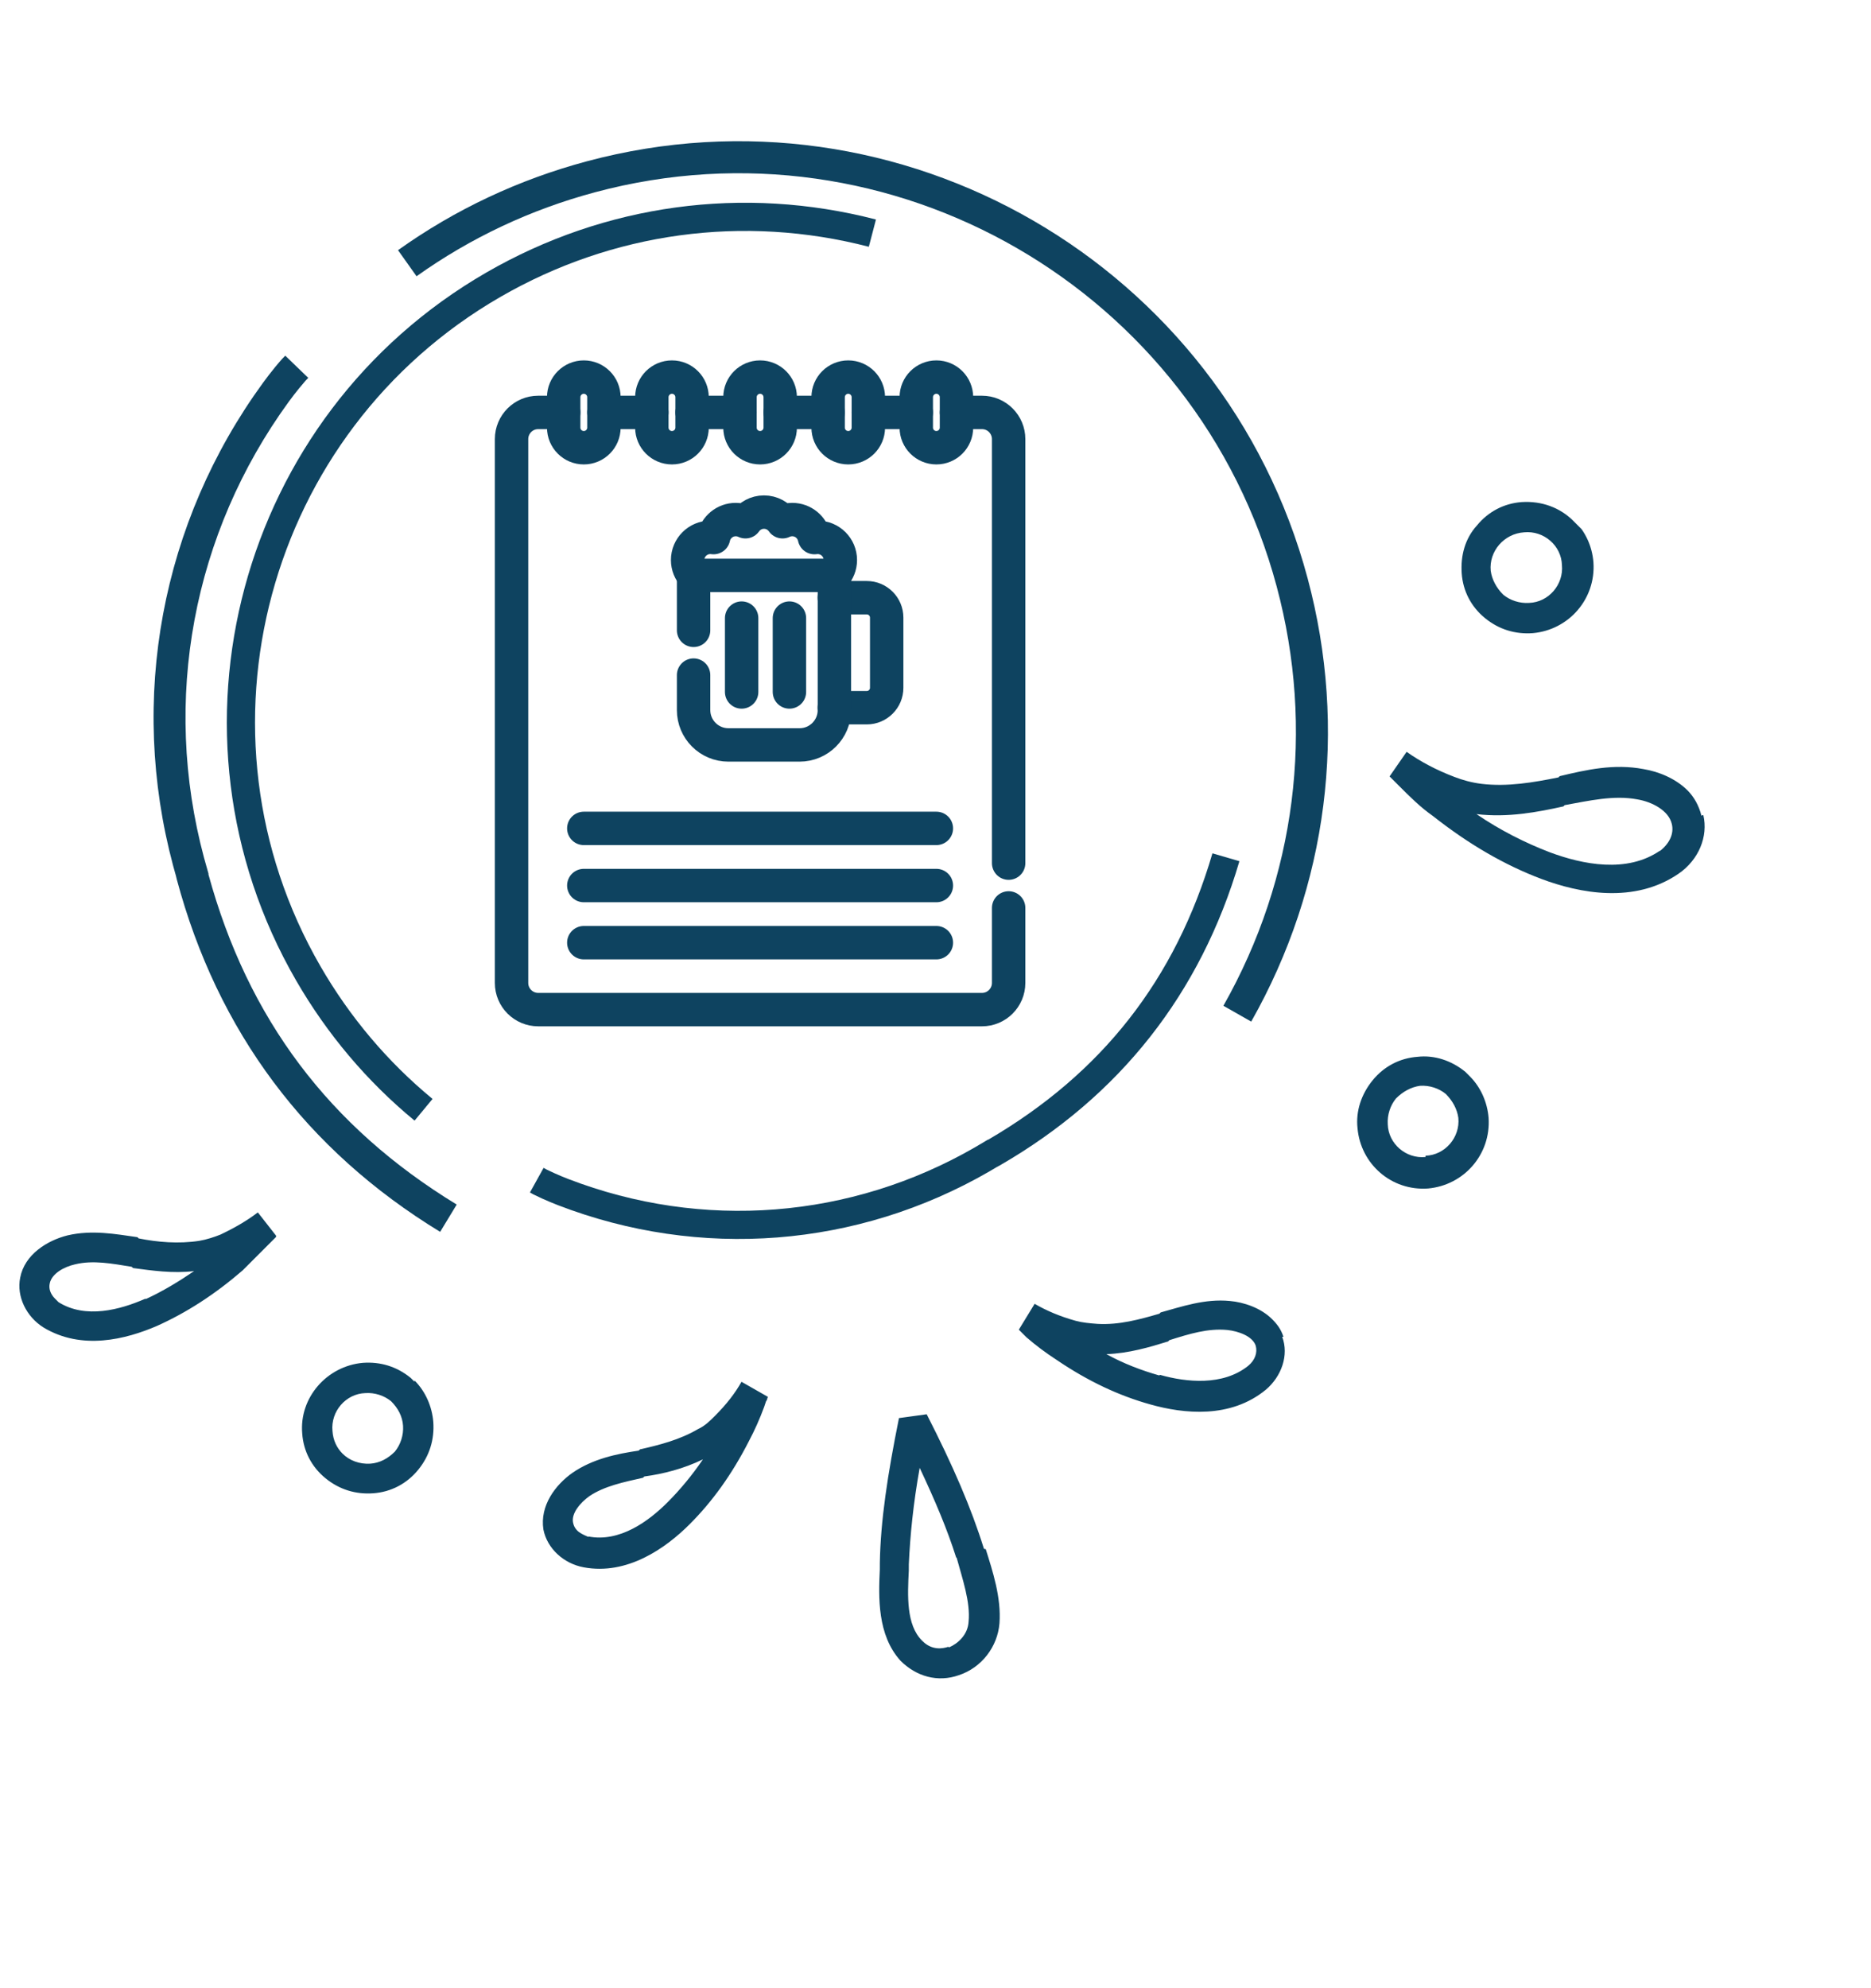 <svg width="112" height="119" viewBox="0 0 112 119" fill="none" xmlns="http://www.w3.org/2000/svg">
<g clip-path="url(#clip0_47_777)">
<path d="M76.83 80.014C76.68 79.561 76.454 79.26 76.152 78.959C75.475 78.281 74.457 77.943 73.627 77.869C72.118 77.72 70.722 78.213 69.477 78.554L69.401 78.63C68.231 78.971 66.986 79.313 65.704 79.239C65.213 79.202 64.799 79.165 64.384 79.053C63.441 78.79 62.65 78.452 61.934 78.038L60.988 79.586C60.988 79.586 61.139 79.737 61.176 79.774C61.252 79.85 61.365 79.963 61.44 80.038C62.005 80.528 62.608 80.979 63.248 81.393C65.132 82.673 66.979 83.537 68.865 84.062C70.863 84.625 73.653 84.922 75.769 83.184C76.713 82.39 77.167 81.107 76.754 80.014L76.83 80.014ZM69.395 82.326C68.34 82.026 67.246 81.613 66.229 81.049C67.549 81.009 68.832 80.63 69.927 80.289L70.002 80.213C71.21 79.834 72.304 79.493 73.473 79.604C74.152 79.679 74.981 79.979 75.169 80.545C75.282 80.959 75.13 81.412 74.715 81.752C73.204 82.962 71.017 82.739 69.433 82.289L69.395 82.326ZM87.718 64.155C86.889 63.477 85.871 63.139 84.852 63.254C83.796 63.331 82.852 63.823 82.172 64.654C81.492 65.485 81.151 66.504 81.262 67.522C81.448 69.672 83.293 71.291 85.481 71.136C87.632 70.944 89.256 69.094 89.109 66.906C89.035 66.001 88.659 65.096 87.981 64.418C87.906 64.343 87.831 64.268 87.755 64.192L87.718 64.155ZM85.333 69.251C84.164 69.366 83.109 68.462 83.073 67.293C83.036 66.727 83.226 66.161 83.566 65.746C83.982 65.33 84.472 65.065 85.001 64.989C85.566 64.95 86.132 65.138 86.546 65.477C86.96 65.891 87.224 66.381 87.298 66.909C87.41 68.078 86.503 69.136 85.334 69.175L85.333 69.251ZM101.849 48.819C101.699 48.215 101.398 47.688 101.021 47.311C100.306 46.596 99.288 46.182 98.383 46.033C96.611 45.696 94.95 46.076 93.365 46.456L93.29 46.531C91.781 46.835 90.234 47.102 88.688 46.916C88.084 46.841 87.556 46.691 87.066 46.503C85.973 46.09 84.993 45.563 84.202 44.999L83.181 46.471C83.181 46.471 83.37 46.66 83.445 46.735C83.558 46.848 83.671 46.961 83.746 47.036C84.386 47.677 85.027 48.317 85.78 48.844C87.928 50.538 90.076 51.779 92.262 52.605C94.562 53.469 97.842 54.106 100.485 52.291C101.694 51.459 102.262 50.063 101.962 48.781L101.849 48.819ZM99.394 50.897C97.392 52.296 94.715 51.734 92.793 51.02C91.322 50.457 89.815 49.705 88.383 48.727C90.269 48.95 92.042 48.608 93.589 48.266L93.665 48.19C95.136 47.924 96.608 47.582 98.003 47.844C98.908 47.993 99.888 48.52 100.075 49.312C100.225 49.915 99.922 50.519 99.318 50.972L99.394 50.897ZM45.742 84.212C45.742 84.212 45.818 83.985 45.856 83.872C45.932 83.796 45.932 83.646 45.97 83.608L44.387 82.705C44.008 83.385 43.479 84.064 42.799 84.744C42.497 85.047 42.195 85.349 41.78 85.538C40.685 86.181 39.477 86.485 38.308 86.751L38.232 86.826C36.912 87.017 35.478 87.321 34.269 88.153C33.25 88.871 32.305 90.117 32.529 91.55C32.754 92.681 33.733 93.585 34.94 93.809C37.541 94.296 39.845 92.67 41.28 91.234C42.641 89.874 43.812 88.251 44.834 86.25C45.174 85.608 45.477 84.929 45.742 84.212ZM35.244 91.998C35.244 91.998 34.754 91.811 34.566 91.622C34.415 91.472 34.34 91.321 34.303 91.132C34.19 90.567 34.757 89.924 35.286 89.546C36.192 88.942 37.324 88.713 38.494 88.448L38.569 88.372C39.701 88.219 40.908 87.916 42.079 87.348C41.436 88.292 40.718 89.161 39.962 89.916C38.829 91.05 37.092 92.335 35.206 91.961L35.244 91.998ZM24.81 82.698C24.81 82.698 24.66 82.547 24.584 82.472C23.756 81.794 22.776 81.494 21.719 81.571C19.569 81.763 17.906 83.652 18.091 85.802C18.165 86.858 18.654 87.8 19.483 88.477C20.312 89.155 21.292 89.455 22.348 89.378C23.404 89.301 24.348 88.809 25.029 87.978C25.709 87.147 26.012 86.166 25.938 85.11C25.864 84.205 25.488 83.3 24.811 82.623L24.81 82.698ZM22.162 87.606C21.521 87.644 20.918 87.419 20.504 87.005C20.165 86.666 19.939 86.213 19.902 85.648C19.791 84.479 20.698 83.421 21.867 83.382C22.433 83.343 22.999 83.531 23.413 83.87C23.827 84.284 24.09 84.774 24.127 85.339C24.164 85.905 23.975 86.471 23.635 86.887C23.219 87.302 22.728 87.567 22.162 87.606ZM16.526 73.96L15.434 72.566C14.792 73.058 14.075 73.474 13.207 73.89C12.829 74.041 12.376 74.193 11.924 74.269C10.679 74.46 9.434 74.348 8.303 74.124L8.227 74.049C6.908 73.862 5.512 73.6 4.041 73.942C2.833 74.246 1.474 75.078 1.208 76.474C0.98 77.606 1.581 78.811 2.599 79.451C4.897 80.843 7.539 80.16 9.388 79.365C11.162 78.57 12.862 77.474 14.524 76.038C15.052 75.509 15.581 74.98 16.072 74.489C16.148 74.413 16.261 74.3 16.337 74.224C16.412 74.149 16.488 74.073 16.526 74.035L16.526 73.96ZM8.674 77.744C7.202 78.388 5.127 78.957 3.506 77.941C3.431 77.866 3.356 77.79 3.28 77.715C3.017 77.451 2.904 77.112 2.98 76.81C3.094 76.244 3.811 75.828 4.491 75.676C5.585 75.41 6.716 75.635 7.885 75.822L7.961 75.897C9.092 76.046 10.336 76.233 11.619 76.08C10.675 76.723 9.731 77.29 8.75 77.744L8.674 77.744ZM58.931 92.716L58.893 92.678C58.142 90.265 57.053 87.74 55.473 84.649L53.813 84.878C53.129 88.274 52.71 91.028 52.668 93.555L52.667 93.933C52.589 95.592 52.51 97.856 53.904 99.4C54.845 100.341 56.127 100.717 57.41 100.262C58.769 99.807 59.714 98.561 59.829 97.165C59.945 95.618 59.419 94.035 59.006 92.716L58.931 92.716ZM56.772 98.566C56.432 98.679 55.791 98.793 55.226 98.228L55.188 98.191C54.246 97.249 54.325 95.514 54.402 94.005L54.403 93.628C54.481 91.893 54.673 89.969 55.053 87.856C55.993 89.854 56.707 91.55 57.233 93.209L57.27 93.246C57.608 94.49 58.096 95.885 57.981 97.055C57.942 97.847 57.338 98.376 56.809 98.603L56.772 98.566ZM94.182 31.178C93.391 30.387 92.297 29.974 91.09 30.051C90.034 30.128 89.09 30.62 88.41 31.451C87.692 32.244 87.427 33.263 87.5 34.319C87.574 35.375 88.063 36.317 88.892 36.995C89.721 37.673 90.701 37.973 91.757 37.896C93.907 37.704 95.532 35.853 95.385 33.666C95.311 32.685 94.897 31.818 94.257 31.178L94.182 31.178ZM91.534 36.086C90.968 36.124 90.402 35.937 89.988 35.598C89.573 35.183 89.31 34.693 89.236 34.166C89.124 32.996 90.031 31.939 91.238 31.861C92.408 31.747 93.463 32.65 93.499 33.819C93.61 34.989 92.703 36.046 91.534 36.086Z" fill="#0E4360"/>
</g>
<path d="M74.193 51.542C71.862 59.477 67.035 65.605 59.845 69.757L59.678 69.846C59.526 69.939 59.371 70.03 59.215 70.12C51.317 74.68 41.907 75.413 33.399 72.134C33.371 72.122 32.636 71.842 31.954 71.501L31.923 71.485L31.723 71.374L32.54 69.9L32.725 70.003C33.331 70.303 33.999 70.561 34.007 70.563C42.04 73.658 50.921 72.967 58.374 68.664C58.574 68.549 58.771 68.433 58.966 68.314L59.128 68.216L59.159 68.213C65.969 64.236 70.359 58.628 72.578 51.075L74.196 51.547L74.193 51.542Z" fill="#0E4360"/>
<path d="M52.435 13.14L52.009 14.77C44.504 12.827 36.672 13.893 29.953 17.773C15.932 25.867 11.101 43.837 19.18 57.83C20.941 60.88 23.201 63.554 25.892 65.775L24.817 67.074C21.968 64.725 19.581 61.898 17.718 58.672C9.175 43.874 14.285 24.872 29.11 16.313C36.216 12.21 44.499 11.083 52.434 13.138L52.435 13.14Z" fill="#0E4360"/>
<path d="M26.352 73.733C18.328 68.84 13.022 61.741 10.581 52.628L10.531 52.419C10.475 52.225 10.42 52.028 10.367 51.83C7.685 41.821 9.647 31.277 15.749 22.904C15.77 22.876 16.293 22.152 16.868 21.504L16.895 21.475L17.076 21.288L18.453 22.618L18.286 22.791C17.778 23.368 17.299 24.025 17.294 24.033C11.534 31.94 9.681 41.89 12.212 51.336C12.28 51.589 12.349 51.839 12.423 52.088L12.482 52.295L12.476 52.33C14.839 60.974 19.702 67.441 27.339 72.097L26.346 73.734L26.352 73.733Z" fill="#0E4360"/>
<path d="M74.898 61.146L73.234 60.199C77.574 52.533 78.707 43.625 76.425 35.108C71.664 17.34 53.363 6.753 35.629 11.505C31.763 12.54 28.165 14.234 24.935 16.535L23.826 14.974C27.241 12.538 31.046 10.749 35.135 9.653C53.889 4.628 73.241 15.824 78.275 34.613C80.688 43.618 79.49 53.041 74.9 61.145L74.898 61.146Z" fill="#0E4360"/>
<path d="M49.948 35.775H51.885C52.544 35.775 53.078 36.309 53.078 36.968V41.166C53.078 41.825 52.544 42.359 51.885 42.359H49.948" stroke="#0E4360" stroke-width="2" stroke-miterlimit="10" stroke-linecap="round" stroke-linejoin="round"/>
<path d="M44.395 36.996V41.416" stroke="#0E4360" stroke-width="2" stroke-miterlimit="10" stroke-linecap="round" stroke-linejoin="round"/>
<path d="M47.256 36.996V41.416" stroke="#0E4360" stroke-width="2" stroke-miterlimit="10" stroke-linecap="round" stroke-linejoin="round"/>
<path d="M41.519 37.727V34.438H49.948V42.502C49.948 43.654 49.014 44.587 47.863 44.587H43.604C42.452 44.587 41.519 43.654 41.519 42.502V40.407" stroke="#0E4360" stroke-width="2" stroke-miterlimit="10" stroke-linecap="round" stroke-linejoin="round"/>
<path d="M49.946 34.438C50.168 34.196 50.304 33.875 50.304 33.521C50.304 32.771 49.697 32.163 48.947 32.163C48.881 32.163 48.816 32.168 48.753 32.177C48.624 31.561 48.078 31.098 47.423 31.098C47.216 31.098 47.019 31.144 46.843 31.228C46.598 30.879 46.192 30.651 45.733 30.651C45.274 30.651 44.869 30.879 44.623 31.228C44.447 31.144 44.25 31.098 44.043 31.098C43.388 31.098 42.842 31.561 42.714 32.177C42.65 32.168 42.586 32.163 42.52 32.163C41.77 32.163 41.162 32.771 41.162 33.521C41.162 33.875 41.298 34.196 41.521 34.438" stroke="#0E4360" stroke-width="2" stroke-miterlimit="10" stroke-linecap="round" stroke-linejoin="round"/>
<path d="M34.947 49.582H56.052" stroke="#0E4360" stroke-width="2" stroke-miterlimit="10" stroke-linecap="round" stroke-linejoin="round"/>
<path d="M34.947 53.003H56.052" stroke="#0E4360" stroke-width="2" stroke-miterlimit="10" stroke-linecap="round" stroke-linejoin="round"/>
<path d="M34.947 56.423H56.052" stroke="#0E4360" stroke-width="2" stroke-miterlimit="10" stroke-linecap="round" stroke-linejoin="round"/>
<path d="M34.947 26.798C34.283 26.798 33.743 26.259 33.743 25.594V23.775C33.743 23.11 34.283 22.571 34.947 22.571C35.612 22.571 36.151 23.11 36.151 23.775V25.594C36.151 26.259 35.612 26.798 34.947 26.798Z" stroke="#0E4360" stroke-width="2" stroke-miterlimit="10" stroke-linecap="round" stroke-linejoin="round"/>
<path d="M40.224 26.798C39.559 26.798 39.02 26.259 39.02 25.594V23.775C39.02 23.11 39.559 22.571 40.224 22.571C40.889 22.571 41.428 23.11 41.428 23.775V25.594C41.428 26.259 40.889 26.798 40.224 26.798Z" stroke="#0E4360" stroke-width="2" stroke-miterlimit="10" stroke-linecap="round" stroke-linejoin="round"/>
<path d="M45.5 26.798C44.835 26.798 44.296 26.259 44.296 25.594V23.775C44.296 23.11 44.835 22.571 45.5 22.571C46.165 22.571 46.704 23.11 46.704 23.775V25.594C46.704 26.259 46.165 26.798 45.5 26.798Z" stroke="#0E4360" stroke-width="2" stroke-miterlimit="10" stroke-linecap="round" stroke-linejoin="round"/>
<path d="M50.776 26.798C50.111 26.798 49.572 26.259 49.572 25.594V23.775C49.572 23.11 50.111 22.571 50.776 22.571C51.441 22.571 51.98 23.11 51.98 23.775V25.594C51.98 26.259 51.441 26.798 50.776 26.798Z" stroke="#0E4360" stroke-width="2" stroke-miterlimit="10" stroke-linecap="round" stroke-linejoin="round"/>
<path d="M56.053 26.798C55.388 26.798 54.849 26.259 54.849 25.594V23.775C54.849 23.11 55.388 22.571 56.053 22.571C56.717 22.571 57.256 23.11 57.256 23.775V25.594C57.256 26.259 56.717 26.798 56.053 26.798Z" stroke="#0E4360" stroke-width="2" stroke-miterlimit="10" stroke-linecap="round" stroke-linejoin="round"/>
<path d="M60.378 51.662V26.281C60.378 25.4 59.663 24.685 58.782 24.685H57.256" stroke="#0E4360" stroke-width="2" stroke-miterlimit="10" stroke-linecap="round" stroke-linejoin="round"/>
<path d="M33.743 24.685H32.218C31.336 24.685 30.622 25.4 30.622 26.282V58.832C30.622 59.714 31.336 60.429 32.218 60.429H58.782C59.663 60.429 60.378 59.714 60.378 58.832V54.343" stroke="#0E4360" stroke-width="2" stroke-miterlimit="10" stroke-linecap="round" stroke-linejoin="round"/>
<path d="M39.02 24.685H36.151" stroke="#0E4360" stroke-width="2" stroke-miterlimit="10" stroke-linecap="round" stroke-linejoin="round"/>
<path d="M44.296 24.685H41.428" stroke="#0E4360" stroke-width="2" stroke-miterlimit="10" stroke-linecap="round" stroke-linejoin="round"/>
<path d="M49.572 24.685H46.704" stroke="#0E4360" stroke-width="2" stroke-miterlimit="10" stroke-linecap="round" stroke-linejoin="round"/>
<path d="M54.849 24.685H51.98" stroke="#0E4360" stroke-width="2" stroke-miterlimit="10" stroke-linecap="round" stroke-linejoin="round"/>
<defs>
<clipPath id="clip0_47_777">
<rect width="58" height="99" fill="white" transform="translate(41.012 118.016) rotate(-135)"/>
</clipPath>
</defs>
</svg>
